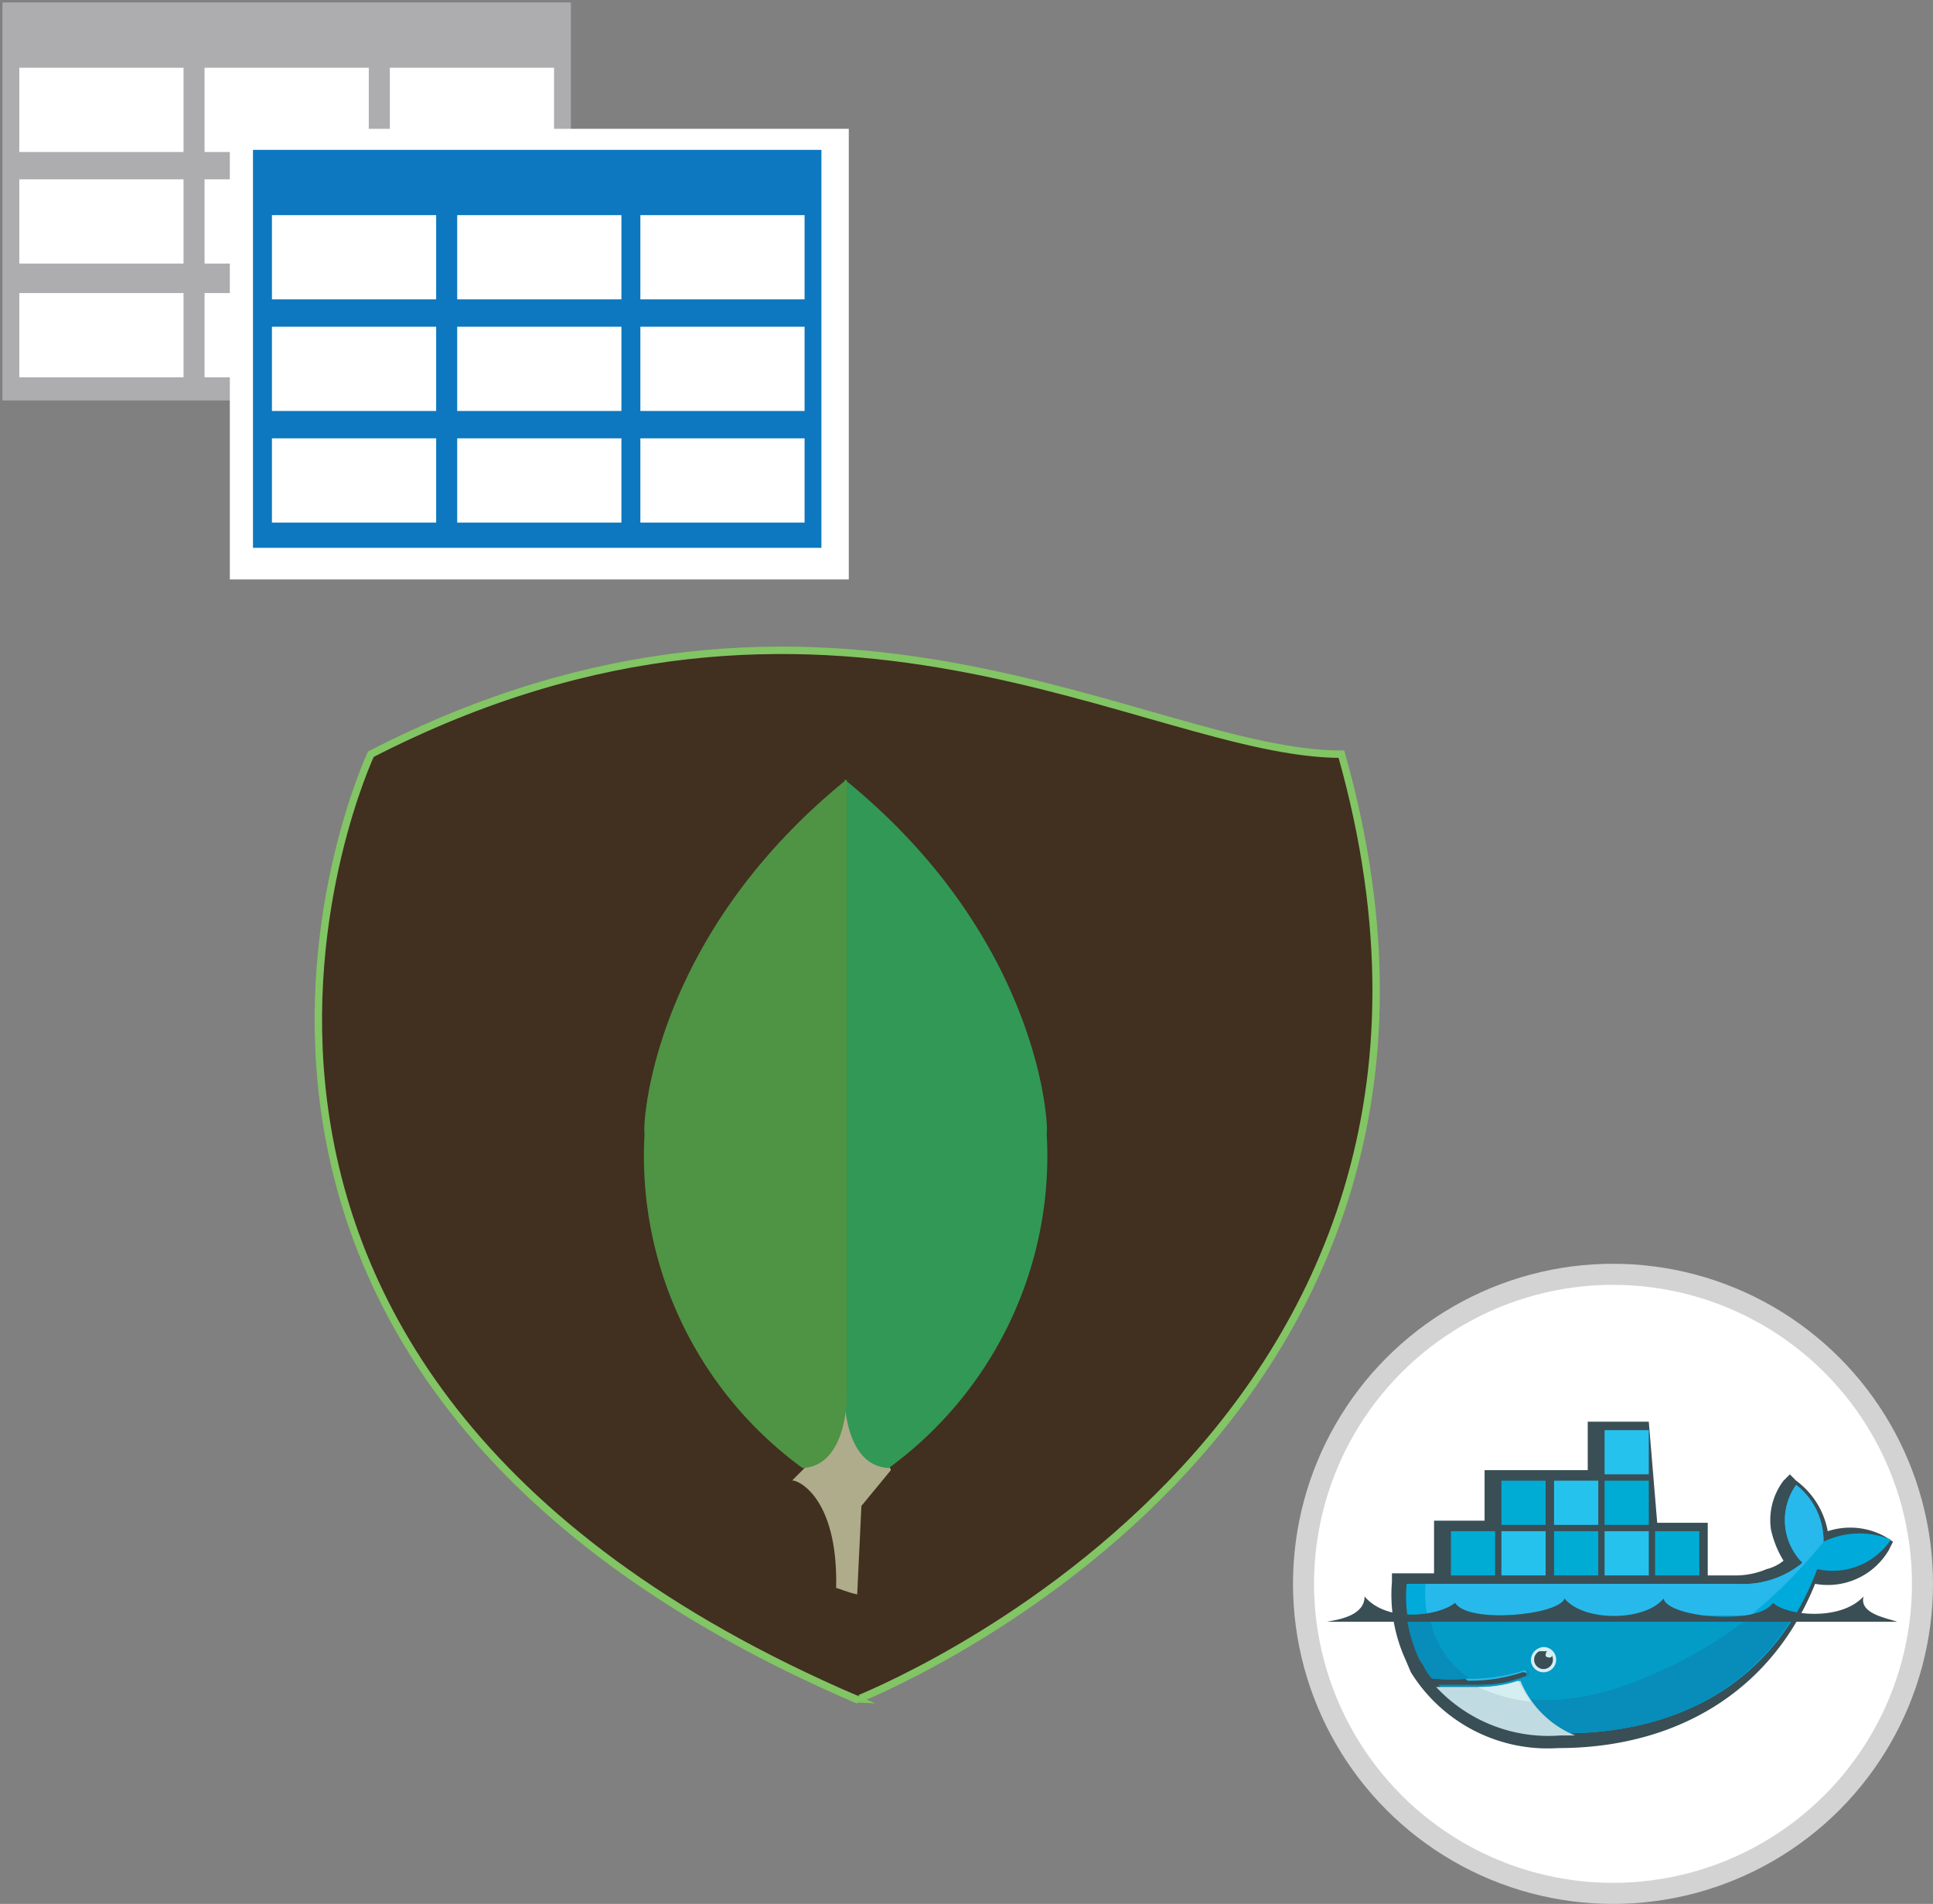 <svg xmlns="http://www.w3.org/2000/svg" xmlns:xlink="http://www.w3.org/1999/xlink" width="91.817" height="90.417" viewBox="0 0 91.817 90.417">
  <rect x="0" y="0" width="91.817" height="90.417" fill="#808080" stroke="none"/>
  <defs>
    <linearGradient id="linear-gradient" x1="108.741" y1="21.192" x2="113.035" y2="21.192" gradientUnits="objectBoundingBox">
      <stop offset="0" stop-color="#329855"/>
      <stop offset="0.019" stop-color="#359854"/>
      <stop offset="0.237" stop-color="#45954a"/>
      <stop offset="0.509" stop-color="#4d9345"/>
      <stop offset="1" stop-color="#4f9344"/>
    </linearGradient>
    <linearGradient id="linear-gradient-2" x1="105.493" y1="21.192" x2="109.787" y2="21.192" gradientUnits="objectBoundingBox">
      <stop offset="0" stop-color="#4f9344"/>
      <stop offset="0.251" stop-color="#569848"/>
      <stop offset="0.638" stop-color="#68a655"/>
      <stop offset="1" stop-color="#7ebb6c"/>
    </linearGradient>
  </defs>
  <g id="Group_7239" data-name="Group 7239" transform="translate(-1094.883 -4709.883)">
    <g id="mongodb_reader_python" transform="translate(1088.9 4701.9)">
      <g id="Group_6888" data-name="Group 6888">
        <g id="Group_6885" data-name="Group 6885">
          <path id="d2m8UxGvZV" d="M33.1,8.1h0V27H6.1V8.1h27Z" fill="#adadb0"/>
        </g>
        <g id="Group_6887" data-name="Group 6887">
          <g id="Group_6886" data-name="Group 6886">
            <path id="d2m8UxGvZV_00000132057635050886608490000015827860045138260910_" d="M33.1,8.1h0V27H6.1V8.1h27Z" fill="rgba(173,173,176,0)" stroke="rgba(0,0,0,0)" stroke-miterlimit="10" stroke-width="0.234"/>
          </g>
        </g>
      </g>
      <g id="Group_6892" data-name="Group 6892">
        <g id="Group_6889" data-name="Group 6889">
          <path id="d8GMNXPiUk" d="M14.7,11.2h0v4H6.9v-4h7.8Z" fill="#fff"/>
        </g>
        <g id="Group_6891" data-name="Group 6891">
          <g id="Group_6890" data-name="Group 6890">
            <path id="d8GMNXPiUk_00000101090631072963774930000005737235124494342068_" d="M14.7,11.2h0v4H6.9v-4h7.8Z" fill="rgba(0,0,0,0)" stroke="rgba(0,0,0,0)" stroke-miterlimit="10" stroke-width="0.234"/>
          </g>
        </g>
      </g>
      <g id="Group_6896" data-name="Group 6896">
        <g id="Group_6893" data-name="Group 6893">
          <path id="g2Pa9urxoo" d="M14.7,16.5h0v4H6.9v-4h7.8Z" fill="#fff"/>
        </g>
        <g id="Group_6895" data-name="Group 6895">
          <g id="Group_6894" data-name="Group 6894">
            <path id="g2Pa9urxoo_00000036962086260123879890000016977611852860197565_" d="M14.7,16.5h0v4H6.9v-4h7.8Z" fill="rgba(0,0,0,0)" stroke="rgba(0,0,0,0)" stroke-miterlimit="10" stroke-width="0.234"/>
          </g>
        </g>
      </g>
      <g id="Group_6900" data-name="Group 6900">
        <g id="Group_6897" data-name="Group 6897">
          <path id="hc5g7cKA" d="M14.7,21.9h0v4H6.9v-4h7.8Z" fill="#fff"/>
        </g>
        <g id="Group_6899" data-name="Group 6899">
          <g id="Group_6898" data-name="Group 6898">
            <path id="hc5g7cKA_00000168835649819754854370000011032755309375809714_" d="M14.7,21.9h0v4H6.9v-4h7.8Z" fill="rgba(0,0,0,0)" stroke="rgba(0,0,0,0)" stroke-miterlimit="10" stroke-width="0.234"/>
          </g>
        </g>
      </g>
      <g id="Group_6904" data-name="Group 6904">
        <g id="Group_6901" data-name="Group 6901">
          <path id="btZ6zZKbH" d="M23.5,11.2h0v4H15.7v-4h7.8Z" fill="#fff"/>
        </g>
        <g id="Group_6903" data-name="Group 6903">
          <g id="Group_6902" data-name="Group 6902">
            <path id="btZ6zZKbH_00000052100978868422182400000015301406566662708868_" d="M23.5,11.2h0v4H15.7v-4h7.8Z" fill="rgba(0,0,0,0)" stroke="rgba(0,0,0,0)" stroke-miterlimit="10" stroke-width="0.234"/>
          </g>
        </g>
      </g>
      <g id="Group_6908" data-name="Group 6908">
        <g id="Group_6905" data-name="Group 6905">
          <path id="c2ksC06ZJ" d="M23.5,16.5h0v4H15.7v-4h7.8Z" fill="#fff"/>
        </g>
        <g id="Group_6907" data-name="Group 6907">
          <g id="Group_6906" data-name="Group 6906">
            <path id="c2ksC06ZJ_00000078734830758922417620000004347328085642826424_" d="M23.5,16.5h0v4H15.7v-4h7.8Z" fill="rgba(0,0,0,0)" stroke="rgba(0,0,0,0)" stroke-miterlimit="10" stroke-width="0.234"/>
          </g>
        </g>
      </g>
      <g id="Group_6912" data-name="Group 6912">
        <g id="Group_6909" data-name="Group 6909">
          <path id="aemDhPN4h" d="M23.5,21.9h0v4H15.7v-4h7.8Z" fill="#fff"/>
        </g>
        <g id="Group_6911" data-name="Group 6911">
          <g id="Group_6910" data-name="Group 6910">
            <path id="aemDhPN4h_00000059286183290313568140000002645450802884648125_" d="M23.5,21.9h0v4H15.7v-4h7.8Z" fill="rgba(0,0,0,0)" stroke="rgba(0,0,0,0)" stroke-miterlimit="10" stroke-width="0.234"/>
          </g>
        </g>
      </g>
      <g id="Group_6916" data-name="Group 6916">
        <g id="Group_6913" data-name="Group 6913">
          <path id="c2BSKxLlEA" d="M32.3,11.2h0v4H24.5v-4h7.8Z" fill="#fff"/>
        </g>
        <g id="Group_6915" data-name="Group 6915">
          <g id="Group_6914" data-name="Group 6914">
            <path id="c2BSKxLlEA_00000179609198796058776370000007335994131116954287_" d="M32.3,11.2h0v4H24.5v-4h7.8Z" fill="rgba(0,0,0,0)" stroke="rgba(0,0,0,0)" stroke-miterlimit="10" stroke-width="0.234"/>
          </g>
        </g>
      </g>
      <g id="Group_6920" data-name="Group 6920">
        <g id="Group_6917" data-name="Group 6917">
          <path id="b19sxs44qF" d="M32.3,16.5h0v4H24.5v-4h7.8Z" fill="#fff"/>
        </g>
        <g id="Group_6919" data-name="Group 6919">
          <g id="Group_6918" data-name="Group 6918">
            <path id="b19sxs44qF_00000103975748911628411220000012064559437617265592_" d="M32.3,16.5h0v4H24.5v-4h7.8Z" fill="rgba(0,0,0,0)" stroke="rgba(0,0,0,0)" stroke-miterlimit="10" stroke-width="0.234"/>
          </g>
        </g>
      </g>
      <g id="Group_6924" data-name="Group 6924">
        <g id="Group_6921" data-name="Group 6921">
          <path id="d257FQhXIJ" d="M32.3,21.9h0v4H24.5v-4h7.8Z" fill="#fff"/>
        </g>
        <g id="Group_6923" data-name="Group 6923">
          <g id="Group_6922" data-name="Group 6922">
            <path id="d257FQhXIJ_00000024707695457045084030000011298076694608971665_" d="M32.3,21.9h0v4H24.5v-4h7.8Z" fill="rgba(0,0,0,0)" stroke="rgba(0,0,0,0)" stroke-miterlimit="10" stroke-width="0.234"/>
          </g>
        </g>
      </g>
      <g id="Group_6928" data-name="Group 6928">
        <g id="Group_6925" data-name="Group 6925">
          <path id="b3iHujGQx" d="M46.3,14.1h0V35.5H16.9V14.1H46.3Z" fill="#fff"/>
        </g>
        <g id="Group_6927" data-name="Group 6927">
          <g id="Group_6926" data-name="Group 6926">
            <path id="b3iHujGQx_00000021831197071252453360000009718310936793346718_" d="M46.3,14.1h0V35.5H16.9V14.1H46.3Z" fill="rgba(0,0,0,0)" stroke="rgba(0,0,0,0)" stroke-miterlimit="10" stroke-width="0.234"/>
          </g>
        </g>
      </g>
      <g id="Group_6930" data-name="Group 6930">
        <g id="Group_6929" data-name="Group 6929">
          <path id="bnj6LAOJz" d="M45,15.1h0V34H18V15.1H45Z" fill="#0d78bf"/>
        </g>
      </g>
      <g id="Group_6934" data-name="Group 6934">
        <g id="Group_6931" data-name="Group 6931">
          <path id="c1eqhXthOj" d="M26.7,18.2h0v4H18.9v-4h7.8Z" fill="#fff"/>
        </g>
        <g id="Group_6933" data-name="Group 6933">
          <g id="Group_6932" data-name="Group 6932">
            <path id="c1eqhXthOj_00000175303821141951865040000000297377826876844464_" d="M26.7,18.2h0v4H18.9v-4h7.8Z" fill="rgba(0,0,0,0)" stroke="rgba(0,0,0,0)" stroke-miterlimit="10" stroke-width="0.234"/>
          </g>
        </g>
      </g>
      <g id="Group_6938" data-name="Group 6938">
        <g id="Group_6935" data-name="Group 6935">
          <path id="a2jYSJwCx2" d="M26.7,23.5h0v4H18.9v-4h7.8Z" fill="#fff"/>
        </g>
        <g id="Group_6937" data-name="Group 6937">
          <g id="Group_6936" data-name="Group 6936">
            <path id="a2jYSJwCx2_00000100375316177341129480000016440409041703107001_" d="M26.7,23.5h0v4H18.9v-4h7.8Z" fill="rgba(0,0,0,0)" stroke="rgba(0,0,0,0)" stroke-miterlimit="10" stroke-width="0.234"/>
          </g>
        </g>
      </g>
      <g id="Group_6942" data-name="Group 6942">
        <g id="Group_6939" data-name="Group 6939">
          <path id="b3msLpbRlE" d="M26.7,28.8h0v4H18.9v-4h7.8Z" fill="#fff"/>
        </g>
        <g id="Group_6941" data-name="Group 6941">
          <g id="Group_6940" data-name="Group 6940">
            <path id="b3msLpbRlE_00000095303598080568410840000005156411979997872279_" d="M26.7,28.8h0v4H18.9v-4h7.8Z" fill="rgba(0,0,0,0)" stroke="rgba(0,0,0,0)" stroke-miterlimit="10" stroke-width="0.234"/>
          </g>
        </g>
      </g>
      <g id="Group_6946" data-name="Group 6946">
        <g id="Group_6943" data-name="Group 6943">
          <path id="aFu6g2933" d="M35.5,18.2h0v4H27.7v-4h7.8Z" fill="#fff"/>
        </g>
        <g id="Group_6945" data-name="Group 6945">
          <g id="Group_6944" data-name="Group 6944">
            <path id="aFu6g2933_00000168815531231133503460000014480765539604379011_" d="M35.5,18.2h0v4H27.7v-4h7.8Z" fill="rgba(0,0,0,0)" stroke="rgba(0,0,0,0)" stroke-miterlimit="10" stroke-width="0.234"/>
          </g>
        </g>
      </g>
      <g id="Group_6950" data-name="Group 6950">
        <g id="Group_6947" data-name="Group 6947">
          <path id="afHtgxL4y" d="M35.5,23.5h0v4H27.7v-4h7.8Z" fill="#fff"/>
        </g>
        <g id="Group_6949" data-name="Group 6949">
          <g id="Group_6948" data-name="Group 6948">
            <path id="afHtgxL4y_00000021802525339686252680000001998962921373229500_" d="M35.5,23.5h0v4H27.7v-4h7.8Z" fill="rgba(0,0,0,0)" stroke="rgba(0,0,0,0)" stroke-miterlimit="10" stroke-width="0.234"/>
          </g>
        </g>
      </g>
      <g id="Group_6954" data-name="Group 6954">
        <g id="Group_6951" data-name="Group 6951">
          <path id="auptQcvwZ" d="M35.5,28.8h0v4H27.7v-4h7.8Z" fill="#fff"/>
        </g>
        <g id="Group_6953" data-name="Group 6953">
          <g id="Group_6952" data-name="Group 6952">
            <path id="auptQcvwZ_00000132067143166550414180000007871462404804886674_" d="M35.5,28.8h0v4H27.7v-4h7.8Z" fill="rgba(0,0,0,0)" stroke="rgba(0,0,0,0)" stroke-miterlimit="10" stroke-width="0.234"/>
          </g>
        </g>
      </g>
      <g id="Group_6958" data-name="Group 6958">
        <g id="Group_6955" data-name="Group 6955">
          <path id="c2xE3AqeEF" d="M44.2,18.2h0v4H36.4v-4h7.8Z" fill="#fff"/>
        </g>
        <g id="Group_6957" data-name="Group 6957">
          <g id="Group_6956" data-name="Group 6956">
            <path id="c2xE3AqeEF_00000066503449337835910020000016682883197850204840_" d="M44.2,18.2h0v4H36.4v-4h7.8Z" fill="rgba(0,0,0,0)" stroke="rgba(0,0,0,0)" stroke-miterlimit="10" stroke-width="0.234"/>
          </g>
        </g>
      </g>
      <g id="Group_6962" data-name="Group 6962">
        <g id="Group_6959" data-name="Group 6959">
          <path id="eq4uckWYY" d="M44.2,23.5h0v4H36.4v-4h7.8Z" fill="#fff"/>
        </g>
        <g id="Group_6961" data-name="Group 6961">
          <g id="Group_6960" data-name="Group 6960">
            <path id="eq4uckWYY_00000055676905943614755190000017179034454608068540_" d="M44.2,23.5h0v4H36.4v-4h7.8Z" fill="rgba(0,0,0,0)" stroke="rgba(0,0,0,0)" stroke-miterlimit="10" stroke-width="0.234"/>
          </g>
        </g>
      </g>
      <g id="Group_6966" data-name="Group 6966">
        <g id="Group_6963" data-name="Group 6963">
          <path id="b3suotYcKL" d="M44.2,28.8h0v4H36.4v-4h7.8Z" fill="#fff"/>
        </g>
        <g id="Group_6965" data-name="Group 6965">
          <g id="Group_6964" data-name="Group 6964">
            <path id="b3suotYcKL_00000088832125983273233140000001170940353024794033_" d="M44.2,28.8h0v4H36.4v-4h7.8Z" fill="rgba(0,0,0,0)" stroke="rgba(0,0,0,0)" stroke-miterlimit="10" stroke-width="0.234"/>
          </g>
        </g>
      </g>
      <g id="Group_6970" data-name="Group 6970">
        <g id="Group_6967" data-name="Group 6967">
          <path id="a39gLhcw1" d="M23.6,43.8S9.9,72.9,46.7,88.7c-.1,0,32.2-12.4,23-44.9C60.5,43.8,45.2,32.7,23.6,43.8Z" fill="#412f1f"/>
        </g>
        <g id="Group_6969" data-name="Group 6969">
          <g id="Group_6968" data-name="Group 6968">
            <path id="a39gLhcw1_00000072241684579915466740000006605974201020929416_" d="M23.6,43.8S9.9,72.9,46.7,88.7c-.1,0,32.2-12.4,23-44.9C60.5,43.8,45.2,32.7,23.6,43.8Z" fill="rgba(0,0,0,0)" stroke="#82c564" stroke-miterlimit="10" stroke-width="0.352"/>
          </g>
        </g>
      </g>
      <g id="Group_6974" data-name="Group 6974">
        <g id="Group_6971" data-name="Group 6971">
          <path id="b2ooAPr6IT" d="M46.7,83.7l.2-4.2,1.4-1.7-2.4-6.3-.6,5.1-1.7,1.7c.1-.1,2.2.6,2.1,5.1C45.8,83.4,46.2,83.6,46.7,83.7Z" fill="#aeac8a"/>
        </g>
        <g id="Group_6973" data-name="Group 6973">
          <g id="Group_6972" data-name="Group 6972">
            <path id="b2ooAPr6IT_00000011742022083679057060000017003839631343481508_" d="M46.7,83.7l.2-4.2,1.4-1.7-2.4-6.3-.6,5.1-1.7,1.7c.1-.1,2.2.6,2.1,5.1C45.8,83.4,46.2,83.6,46.7,83.7Z" fill="rgba(0,0,0,0)" stroke="rgba(0,0,0,0)" stroke-miterlimit="10" stroke-width="0.234"/>
          </g>
        </g>
      </g>
      <g id="Group_6978" data-name="Group 6978">
        <g id="Group_6975" data-name="Group 6975">
          <path id="i30S37PsFE" d="M46.1,74.4s0,3.2,2.1,3.3a18.347,18.347,0,0,0,7.5-15.9c.1,0-.1-9.1-9.6-16.8Z" fill="url(#linear-gradient)"/>
        </g>
        <g id="Group_6977" data-name="Group 6977">
          <g id="Group_6976" data-name="Group 6976">
            <path id="i30S37PsFE_00000043433567540290662680000008129161888268755597_" d="M46.1,74.4s0,3.2,2.1,3.3a18.347,18.347,0,0,0,7.5-15.9c.1,0-.1-9.1-9.6-16.8Z" fill="rgba(0,0,0,0)" stroke="rgba(0,0,0,0)" stroke-miterlimit="10" stroke-width="0.234"/>
          </g>
        </g>
      </g>
      <g id="Group_6982" data-name="Group 6982">
        <g id="Group_6979" data-name="Group 6979">
          <path id="c2VLZCw5J" d="M46.2,74.4s0,3.2-2.1,3.3a18.347,18.347,0,0,1-7.5-15.9c-.1,0,.1-9.1,9.6-16.8C46.2,50.8,46.2,71.4,46.2,74.4Z" fill="url(#linear-gradient-2)"/>
        </g>
        <g id="Group_6981" data-name="Group 6981">
          <g id="Group_6980" data-name="Group 6980">
            <path id="c2VLZCw5J_00000085209237629359965730000014354650913327003833_" d="M46.2,74.4s0,3.2-2.1,3.3a18.347,18.347,0,0,1-7.5-15.9c-.1,0,.1-9.1,9.6-16.8C46.2,50.8,46.2,71.4,46.2,74.4Z" fill="rgba(0,0,0,0)" stroke="rgba(0,0,0,0)" stroke-miterlimit="10" stroke-width="0.234"/>
          </g>
        </g>
      </g>
      <g id="Group_6983" data-name="Group 6983">
        <circle id="Ellipse_2317" data-name="Ellipse 2317" cx="14.7" cy="14.7" r="14.7" transform="translate(67.9 68.5)" fill="#fff" stroke="#d3d3d3" stroke-miterlimit="10" stroke-width="1"/>
        <path id="Path_7273" data-name="Path 7273" d="M84.7,80.3h2.4v2.5h1.2a3.808,3.808,0,0,0,1.6-.3,2.01,2.01,0,0,0,.8-.4,4.714,4.714,0,0,1-.6-1.5,3.1,3.1,0,0,1,.6-2.3L91,78l.3.3a3.839,3.839,0,0,1,1.5,2.4,3.43,3.43,0,0,1,2.8.3l.3.2-.2.4a3.361,3.361,0,0,1-3.5,1.6C90.1,88.4,85.5,91,80,91a7.65,7.65,0,0,1-7-3.6h0l-.3-.7a7.413,7.413,0,0,1-.6-3.6v-.4h2V80.2h2.4V77.8h4.9V75.5h2.9l.4,4.8Z" fill="#3a4e55"/>
        <path id="Path_7274" data-name="Path 7274" d="M92.6,81.2a3.366,3.366,0,0,0-1.3-2.7,2.877,2.877,0,0,0,.3,3.7,4.452,4.452,0,0,1-3.1,1H72.8a6.48,6.48,0,0,0,.7,3.6l.2.3a2.092,2.092,0,0,0,.4.6h0a9.577,9.577,0,0,0,1.7,0h0a7.834,7.834,0,0,0,2.6-.4c.1,0,.2,0,.2.1s0,.2-.1.2-.2.1-.3.1h0a5.547,5.547,0,0,1-1.7.3H74.4a7.987,7.987,0,0,0,5.9,2.3c5.4,0,10-2.4,12-7.8a3.327,3.327,0,0,0,3.5-1.4,3.936,3.936,0,0,0-3.2.1" fill="#00aada"/>
        <path id="Path_7275" data-name="Path 7275" d="M92.6,81.2a3.366,3.366,0,0,0-1.3-2.7,2.877,2.877,0,0,0,.3,3.7,4.452,4.452,0,0,1-3.1,1H73.7a5.234,5.234,0,0,0,2,4.6h0a7.834,7.834,0,0,0,2.6-.4c.1,0,.2,0,.2.1s0,.2-.1.2-.2.1-.3.1h0a5.663,5.663,0,0,1-1.8.3h0c1.8,1,4.5,1,7.6-.2a23.137,23.137,0,0,0,8.7-6.7h0" fill="#27b9ec"/>
        <path id="Path_7276" data-name="Path 7276" d="M72.8,84.8a7.619,7.619,0,0,0,.6,2l.2.3a2.092,2.092,0,0,0,.4.6,9.577,9.577,0,0,0,1.7,0,7.834,7.834,0,0,0,2.6-.4c.1,0,.2,0,.2.1s0,.2-.1.2h0c-.1,0-.2.1-.3.1h0a5.663,5.663,0,0,1-1.8.3h-2a7.987,7.987,0,0,0,5.9,2.3c4.7,0,8.6-1.7,11-5.6Z" fill="#088cb9"/>
        <path id="Path_7277" data-name="Path 7277" d="M73.9,84.8a4.425,4.425,0,0,0,1.9,2.9,7.834,7.834,0,0,0,2.6-.4c.1,0,.2,0,.2.1s0,.2-.1.2h0c-.1,0-.2.1-.3.1h0a5.662,5.662,0,0,1-1.8.3c1.8,1,4.5,1,7.6-.3a20.715,20.715,0,0,0,5.2-3Z" fill="#039cc7"/>
        <path id="Path_7278" data-name="Path 7278" d="M76.7,80.9h.2v1.7h-.2Zm-.3,0h.2v1.7h-.2Zm-.4,0h.2v1.7H76V80.9Zm-.3,0h.2v1.7h-.2V80.9Zm-.3,0h.2v1.7h-.2V80.9Zm-.4,0h.2v1.7H75V80.9Zm-.1-.2H77v2.1H74.9V80.7Z" fill="#00acd3"/>
        <path id="Path_7279" data-name="Path 7279" d="M79.1,78.5h.2v1.7h-.2Zm-.3,0H79v1.7h-.2Zm-.4,0h.2v1.7h-.2Zm-.3,0h.2v1.7h-.2Zm-.3,0H78v1.7h-.2Zm-.3,0h.2v1.7h-.2Zm-.2-.2h2.1v2.1H77.3V78.3Z" fill="#00acd3"/>
        <path id="Path_7280" data-name="Path 7280" d="M79.1,80.9h.2v1.7h-.2Zm-.3,0H79v1.7h-.2Zm-.4,0h.2v1.7h-.2Zm-.3,0h.2v1.7h-.2Zm-.3,0H78v1.7h-.2Zm-.3,0h.2v1.7h-.2Zm-.2-.2h2.1v2.1H77.3V80.7Z" fill="#26c2ee"/>
        <path id="Path_7281" data-name="Path 7281" d="M81.5,80.9h.2v1.7h-.2Zm-.3,0h.2v1.7h-.2V80.9Zm-.4,0H81v1.7h-.2V80.9Zm-.3,0h.2v1.7h-.2V80.9Zm-.2,0h.2v1.7h-.2Zm-.3,0h.2v1.7H80Zm-.2-.2h2.1v2.1H79.8V80.7Z" fill="#00acd3"/>
        <path id="Path_7282" data-name="Path 7282" d="M81.5,78.5h.2v1.7h-.2Zm-.3,0h.2v1.7h-.2V78.5Zm-.4,0H81v1.7h-.2V78.5Zm-.3,0h.2v1.7h-.2V78.5Zm-.2,0h.2v1.7h-.2Zm-.3,0h.2v1.7H80Zm-.2-.2h2.1v2.1H79.8V78.3Z" fill="#26c2ee"/>
        <path id="Path_7283" data-name="Path 7283" d="M84,80.9h.2v1.7H84Zm-.3,0h.2v1.7h-.2Zm-.3,0h.2v1.7h-.2Zm-.4,0h.2v1.7H83Zm-.3,0h.2v1.7h-.2Zm-.3,0h.2v1.7h-.2Zm-.2-.2h2.1v2.1H82.2Z" fill="#26c2ee"/>
        <path id="Path_7284" data-name="Path 7284" d="M84,78.5h.2v1.7H84Zm-.3,0h.2v1.7h-.2Zm-.3,0h.2v1.7h-.2Zm-.4,0h.2v1.7H83Zm-.3,0h.2v1.7h-.2Zm-.3,0h.2v1.7h-.2Zm-.2-.2h2.1v2.1H82.2V78.3Z" fill="#00acd3"/>
        <path id="Path_7285" data-name="Path 7285" d="M84,75.9h.2v1.7H84Zm-.3,0h.2v1.7h-.2Zm-.3,0h.2v1.7h-.2Zm-.4,0h.2v1.7H83Zm-.3,0h.2v1.7h-.2Zm-.3,0h.2v1.7h-.2Zm-.2,0h2.1V78H82.2Z" fill="#26c2ee"/>
        <path id="Path_7286" data-name="Path 7286" d="M86.4,80.9h.2v1.7h-.2Zm-.3,0h.2v1.7h-.2Zm-.3,0H86v1.7h-.2Zm-.4,0h.2v1.7h-.2Zm-.3,0h.2v1.7h-.2Zm-.3,0H85v1.7h-.2Zm-.2-.2h2.1v2.1H84.6V80.7Z" fill="#00acd3"/>
        <path id="Path_7287" data-name="Path 7287" d="M79.3,86.2a.6.6,0,1,1-.6.6.645.645,0,0,1,.6-.6h0" fill="#d5eef2"/>
        <path id="Path_7288" data-name="Path 7288" d="M79.3,86.4h.2c-.1,0-.1.2-.1.2,0,.1.2.1.2.1a.1.1,0,0,0,.1-.1.447.447,0,1,1-.6-.2h.2" fill="#3a4e55"/>
        <path id="Path_7289" data-name="Path 7289" d="M69,85H96.1c-.6-.2-1.8-.4-1.6-1.2-1.1,1.2-3.7.9-4.3.3-.7,1.1-5,.7-5.2-.2-.9,1.1-3.8,1.1-4.7,0-.3.8-4.6,1.2-5.2.2-.7.6-3.2,1-4.3-.3,0,.9-1.2,1.1-1.8,1.2" fill="#3a4e55"/>
        <path id="Path_7290" data-name="Path 7290" d="M80.8,90.4a4.738,4.738,0,0,1-2.6-2.6,5.822,5.822,0,0,1-1.9.3H74.2a7.283,7.283,0,0,0,5.9,2.3h.7" fill="#c0dbe1"/>
        <path id="Path_7291" data-name="Path 7291" d="M78.7,88.8a8.794,8.794,0,0,1-.6-1,5.822,5.822,0,0,1-1.9.3,7.827,7.827,0,0,0,2.5.7" fill="#d5eef2"/>
      </g>
    </g>
  </g>
</svg>
